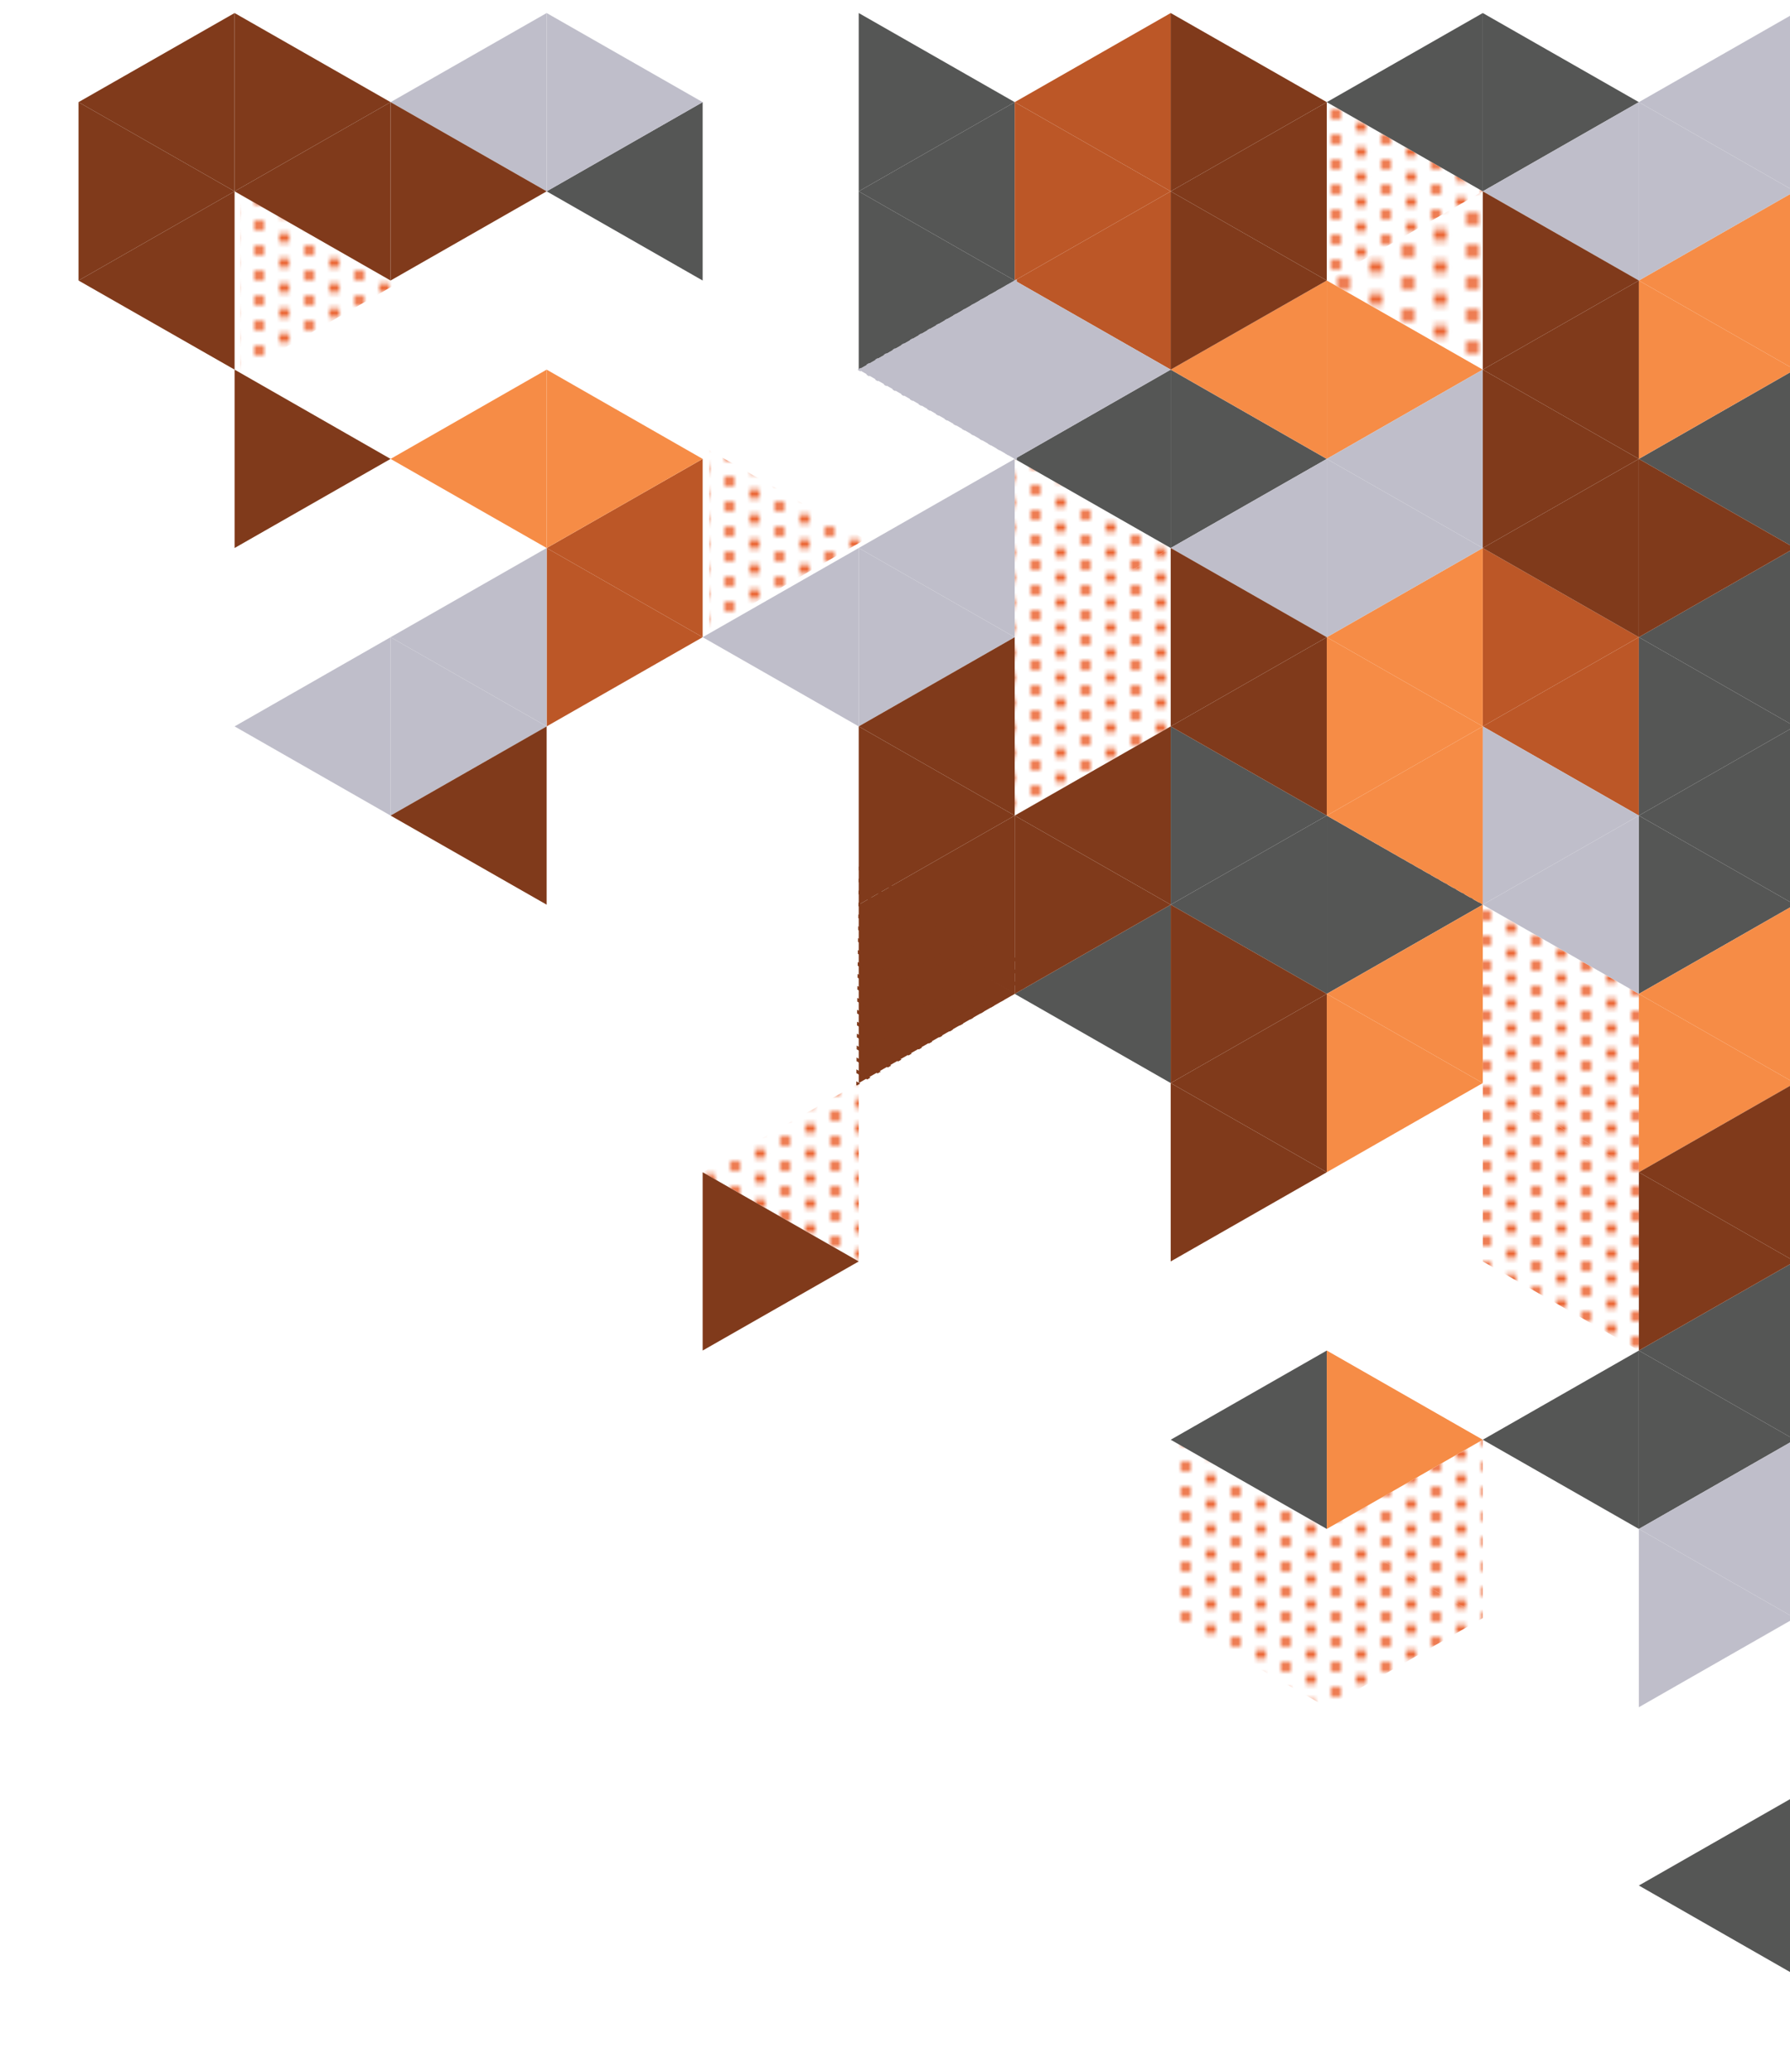 <svg xmlns="http://www.w3.org/2000/svg" xmlns:xlink="http://www.w3.org/1999/xlink" viewBox="0 0 225.25 260.64"><defs><style>.cls-1{fill:none;}.cls-2{fill:#ea5e2a;}.cls-3{isolation:isolate;}.cls-4{fill:url(#New_Pattern_Swatch_3);}.cls-5{fill:url(#New_Pattern_Swatch_3-11);}.cls-6{fill:url(#New_Pattern_Swatch_3-25);}.cls-7{fill:url(#New_Pattern_Swatch_3-27);}.cls-8{fill:#555655;}.cls-9{fill:#bc5727;}.cls-10{fill:#f68c46;}.cls-11{fill:#bfbeca;}.cls-12{fill:#803a1b;}.cls-13{mix-blend-mode:multiply;}</style><pattern id="New_Pattern_Swatch_3" data-name="New Pattern Swatch 3" width="10" height="10" patternTransform="translate(7.46 8.09) scale(0.63)" patternUnits="userSpaceOnUse" viewBox="0 0 10 10"><rect class="cls-1" width="10" height="10"/><circle class="cls-2" cx="10" cy="7.5" r="1.04"/><circle class="cls-2" cx="5" cy="10" r="1.04"/><circle class="cls-2" cy="7.5" r="1.04"/><circle class="cls-2" cx="10" cy="2.5" r="1.04"/><circle class="cls-2" cx="5" cy="5" r="1.04"/><circle class="cls-2" cy="2.5" r="1.04"/><circle class="cls-2" cx="5" r="1.04"/></pattern><pattern id="New_Pattern_Swatch_3-11" data-name="New Pattern Swatch 3" width="10" height="10" patternTransform="translate(-29.36 7.27) scale(0.81)" patternUnits="userSpaceOnUse" viewBox="0 0 10 10"><rect class="cls-1" width="10" height="10"/><circle class="cls-2" cx="10" cy="7.5" r="1.04"/><circle class="cls-2" cx="5" cy="10" r="1.04"/><circle class="cls-2" cy="7.5" r="1.04"/><circle class="cls-2" cx="10" cy="2.5" r="1.04"/><circle class="cls-2" cx="5" cy="5" r="1.04"/><circle class="cls-2" cy="2.5" r="1.04"/><circle class="cls-2" cx="5" r="1.04"/></pattern><pattern id="New_Pattern_Swatch_3-25" data-name="New Pattern Swatch 3" width="10" height="10" patternTransform="translate(4.26 0) scale(0.63)" patternUnits="userSpaceOnUse" viewBox="0 0 10 10"><rect class="cls-1" width="10" height="10"/><circle class="cls-2" cx="10" cy="7.5" r="1.04"/><circle class="cls-2" cx="5" cy="10" r="1.04"/><circle class="cls-2" cy="7.5" r="1.04"/><circle class="cls-2" cx="10" cy="2.5" r="1.04"/><circle class="cls-2" cx="5" cy="5" r="1.04"/><circle class="cls-2" cy="2.5" r="1.04"/><circle class="cls-2" cx="5" r="1.04"/></pattern><pattern id="New_Pattern_Swatch_3-27" data-name="New Pattern Swatch 3" width="10" height="10" patternTransform="translate(0.44 0.71) scale(0.63)" patternUnits="userSpaceOnUse" viewBox="0 0 10 10"><rect class="cls-1" width="10" height="10"/><circle class="cls-2" cx="10" cy="7.5" r="1.04"/><circle class="cls-2" cx="5" cy="10" r="1.04"/><circle class="cls-2" cy="7.5" r="1.04"/><circle class="cls-2" cx="10" cy="2.5" r="1.04"/><circle class="cls-2" cx="5" cy="5" r="1.04"/><circle class="cls-2" cy="2.5" r="1.04"/><circle class="cls-2" cx="5" r="1.04"/></pattern></defs><g class="cls-3"><g id="Layer_1" data-name="Layer 1"><polygon class="cls-4" points="206.23 147.47 206.23 169.9 186.59 158.69 206.23 147.47"/><polygon class="cls-4" points="206.23 125.03 206.23 147.47 186.59 136.25 206.23 125.03"/><polygon class="cls-4" points="206.23 125.03 186.59 136.25 186.59 113.81 206.23 125.03"/><polygon class="cls-4" points="206.23 147.47 186.59 158.69 186.59 136.25 206.23 147.47"/><polygon class="cls-4" points="186.59 181.12 186.59 203.55 166.96 192.34 186.59 181.12"/><polygon class="cls-5" points="186.59 24.07 186.59 46.5 166.96 35.29 186.59 24.07"/><polygon class="cls-4" points="186.59 24.07 166.96 35.29 166.96 12.85 186.59 24.07"/><polygon class="cls-4" points="186.59 203.55 166.96 214.77 166.96 192.34 186.59 203.55"/><polygon class="cls-4" points="166.96 192.34 166.96 214.77 147.32 203.55 166.96 192.34"/><polygon class="cls-4" points="166.96 192.34 147.32 203.55 147.32 181.12 166.96 192.34"/><polygon class="cls-4" points="147.32 68.94 147.32 91.38 127.69 80.16 147.32 68.94"/><polygon class="cls-4" points="147.32 68.94 127.69 80.16 127.69 57.73 147.32 68.94"/><polygon class="cls-6" points="49.88 35.72 30.25 46.94 30.25 24.5 49.88 35.72"/><polygon class="cls-7" points="108.9 67.85 89.26 79.07 89.26 56.63 108.9 67.85"/><polygon class="cls-4" points="147.32 91.38 127.69 102.6 127.69 80.16 147.32 91.38"/><polygon class="cls-4" points="108.06 136.25 108.06 158.69 88.42 147.47 108.06 136.25"/><polygon class="cls-8" points="225.86 225.99 225.86 248.43 206.23 237.2 225.86 225.99"/><polygon class="cls-8" points="225.86 158.69 225.86 181.12 206.23 169.9 225.86 158.69"/><polygon class="cls-8" points="225.86 91.38 225.86 113.81 206.23 102.6 225.86 91.38"/><polygon class="cls-8" points="225.86 68.94 225.86 91.38 206.23 80.16 225.86 68.94"/><polygon class="cls-8" points="225.86 46.5 225.86 68.94 206.23 57.73 225.86 46.5"/><polygon class="cls-8" points="225.86 91.38 206.23 102.6 206.23 80.16 225.86 91.38"/><polygon class="cls-8" points="225.86 113.81 206.23 125.03 206.23 102.6 225.86 113.81"/><polygon class="cls-8" points="225.86 181.12 206.23 192.34 206.23 169.9 225.86 181.12"/><polygon class="cls-8" points="206.23 169.9 206.23 192.34 186.59 181.12 206.23 169.9"/><polygon class="cls-8" points="206.23 12.85 186.59 24.07 186.59 1.64 206.23 12.85"/><polygon class="cls-8" points="186.59 1.64 186.59 24.07 166.96 12.85 186.59 1.64"/><polygon class="cls-8" points="186.59 113.81 166.96 125.03 166.96 102.6 186.59 113.81"/><polygon class="cls-8" points="166.96 169.9 166.96 192.34 147.32 181.12 166.96 169.9"/><polygon class="cls-8" points="166.96 102.6 166.96 125.03 147.32 113.81 166.96 102.6"/><polygon class="cls-8" points="166.96 57.73 147.32 68.94 147.32 46.5 166.96 57.73"/><polygon class="cls-8" points="166.96 102.6 147.32 113.81 147.32 91.38 166.96 102.6"/><polygon class="cls-8" points="147.32 113.81 147.32 136.25 127.69 125.03 147.32 113.81"/><polygon class="cls-8" points="147.32 46.5 147.32 68.94 127.69 57.73 147.32 46.5"/><polygon class="cls-8" points="127.69 12.85 127.69 35.29 108.06 24.07 127.69 12.85"/><polygon class="cls-8" points="127.69 12.85 108.06 24.07 108.06 1.64 127.69 12.85"/><polygon class="cls-8" points="127.69 35.29 108.06 46.5 108.06 24.07 127.69 35.29"/><polygon class="cls-8" points="88.42 12.85 88.42 35.29 68.79 24.07 88.42 12.85"/><polygon class="cls-9" points="206.23 80.16 206.23 102.6 186.59 91.38 206.23 80.16"/><polygon class="cls-9" points="206.23 80.16 186.59 91.38 186.59 68.94 206.23 80.16"/><polygon class="cls-9" points="147.32 24.07 147.32 46.5 127.69 35.29 147.32 24.07"/><polygon class="cls-9" points="147.32 1.64 147.32 24.07 127.69 12.85 147.32 1.64"/><polygon class="cls-9" points="147.32 24.07 127.69 35.29 127.69 12.85 147.32 24.07"/><polygon class="cls-9" points="88.42 57.73 88.42 80.16 68.79 68.94 88.42 57.73"/><polygon class="cls-9" points="88.42 80.16 68.79 91.38 68.79 68.94 88.42 80.16"/><polygon class="cls-10" points="225.86 113.81 225.86 136.25 206.23 125.03 225.86 113.81"/><polygon class="cls-10" points="225.86 24.07 225.86 46.5 206.23 35.29 225.86 24.07"/><polygon class="cls-10" points="225.86 46.5 206.23 57.73 206.23 35.29 225.86 46.5"/><polygon class="cls-10" points="225.86 136.25 206.23 147.47 206.23 125.03 225.86 136.25"/><polygon class="cls-10" points="186.59 113.81 186.59 136.25 166.96 125.03 186.59 113.81"/><polygon class="cls-10" points="186.59 91.38 186.59 113.81 166.96 102.6 186.59 91.38"/><polygon class="cls-10" points="186.59 68.94 186.59 91.38 166.96 80.16 186.59 68.94"/><polygon class="cls-10" points="186.59 46.5 166.96 57.73 166.96 35.29 186.59 46.5"/><polygon class="cls-10" points="186.59 91.38 166.96 102.6 166.96 80.16 186.59 91.38"/><polygon class="cls-10" points="186.59 136.25 166.96 147.47 166.96 125.03 186.59 136.25"/><polygon class="cls-10" points="186.59 181.12 166.96 192.34 166.96 169.9 186.59 181.12"/><polygon class="cls-10" points="166.96 35.29 166.96 57.73 147.32 46.5 166.96 35.29"/><polygon class="cls-10" points="88.42 57.73 68.79 68.94 68.79 46.5 88.42 57.73"/><polygon class="cls-10" points="68.79 46.5 68.79 68.94 49.15 57.73 68.79 46.5"/><polygon class="cls-11" points="49.15 80.16 49.15 102.6 29.52 91.38 49.15 80.16"/><polygon class="cls-11" points="68.79 91.38 49.15 102.6 49.15 80.16 68.79 91.38"/><polygon class="cls-11" points="68.79 68.94 68.79 91.38 49.15 80.16 68.79 68.94"/><polygon class="cls-11" points="225.86 181.12 225.86 203.55 206.23 192.34 225.86 181.12"/><polygon class="cls-11" points="225.86 1.64 225.86 24.07 206.23 12.85 225.86 1.64"/><polygon class="cls-11" points="225.86 24.07 206.23 35.29 206.23 12.85 225.86 24.07"/><polygon class="cls-11" points="225.86 203.55 206.23 214.77 206.23 192.34 225.86 203.55"/><polygon class="cls-11" points="206.23 102.6 206.23 125.03 186.59 113.81 206.23 102.6"/><polygon class="cls-11" points="206.23 12.85 206.23 35.29 186.59 24.07 206.23 12.85"/><polygon class="cls-11" points="206.23 102.6 186.59 113.81 186.59 91.38 206.23 102.6"/><polygon class="cls-11" points="186.59 46.5 186.59 68.94 166.96 57.73 186.59 46.5"/><polygon class="cls-11" points="186.59 68.94 166.96 80.16 166.96 57.73 186.59 68.94"/><polygon class="cls-11" points="166.96 57.73 166.96 80.16 147.32 68.94 166.96 57.73"/><polygon class="cls-11" points="147.32 46.5 127.69 57.73 127.69 35.29 147.32 46.5"/><polygon class="cls-11" points="127.69 57.73 127.69 80.16 108.06 68.94 127.69 57.73"/><polygon class="cls-11" points="127.69 35.29 127.69 57.73 108.06 46.5 127.69 35.29"/><polygon class="cls-11" points="127.69 80.16 108.06 91.38 108.06 68.94 127.69 80.16"/><polygon class="cls-11" points="108.06 68.94 108.06 91.38 88.42 80.16 108.06 68.94"/><polygon class="cls-11" points="88.42 12.85 68.79 24.07 68.79 1.64 88.42 12.85"/><polygon class="cls-11" points="68.79 1.64 68.79 24.07 49.15 12.85 68.79 1.64"/><polygon class="cls-12" points="225.86 68.94 206.23 80.16 206.23 57.73 225.86 68.94"/><polygon class="cls-12" points="206.23 57.73 206.23 80.16 186.59 68.94 206.23 57.73"/><polygon class="cls-12" points="166.96 12.85 166.96 35.29 147.32 24.07 166.96 12.85"/><polygon class="cls-12" points="166.96 35.29 147.32 46.5 147.32 24.07 166.96 35.29"/><polygon class="cls-12" points="147.32 91.38 147.32 113.81 127.69 102.6 147.32 91.38"/><polygon class="cls-12" points="147.32 113.81 127.69 125.03 127.69 102.6 147.32 113.81"/><polygon class="cls-12" points="127.69 102.6 127.69 125.03 108.06 113.81 127.69 102.6"/><polygon class="cls-12" points="127.69 125.03 108.06 136.25 108.06 113.81 127.69 125.03"/><polygon class="cls-12" points="68.79 24.07 49.15 35.29 49.15 12.85 68.79 24.07"/><polygon class="cls-12" points="49.15 12.85 49.15 35.29 29.52 24.07 49.15 12.85"/><polygon class="cls-12" points="49.15 12.85 29.52 24.07 29.52 1.64 49.15 12.85"/><polygon class="cls-12" points="49.15 57.73 29.52 68.94 29.52 46.5 49.15 57.73"/><polygon class="cls-12" points="225.86 136.25 225.86 158.69 206.23 147.47 225.86 136.25"/><polygon class="cls-12" points="225.86 158.69 206.23 169.9 206.23 147.47 225.86 158.69"/><polygon class="cls-12" points="206.23 35.29 206.23 57.73 186.59 46.5 206.23 35.29"/><polygon class="cls-12" points="206.23 35.29 186.59 46.5 186.59 24.07 206.23 35.29"/><polygon class="cls-12" points="206.23 57.73 186.59 68.94 186.59 46.5 206.23 57.73"/><polygon class="cls-12" points="166.96 125.03 166.96 147.47 147.32 136.25 166.96 125.03"/><polygon class="cls-12" points="166.96 80.16 166.96 102.6 147.32 91.38 166.96 80.16"/><polygon class="cls-12" points="166.96 12.85 147.32 24.07 147.32 1.64 166.96 12.85"/><polygon class="cls-12" points="166.96 80.16 147.32 91.38 147.32 68.94 166.96 80.16"/><polygon class="cls-12" points="166.96 125.03 147.32 136.25 147.32 113.81 166.96 125.03"/><polygon class="cls-12" points="166.96 147.47 147.32 158.69 147.32 136.25 166.96 147.47"/><polygon class="cls-12" points="127.69 80.16 127.69 102.6 108.06 91.38 127.69 80.16"/><polygon class="cls-12" points="127.69 102.6 108.06 113.81 108.06 91.38 127.69 102.6"/><polygon class="cls-12" points="108.06 158.69 88.42 169.9 88.42 147.47 108.06 158.69"/><polygon class="cls-12" points="68.79 91.38 68.79 113.81 49.15 102.6 68.79 91.38"/><polygon class="cls-12" points="29.52 24.07 29.52 46.5 9.88 35.29 29.52 24.07"/><polygon class="cls-12" points="29.52 1.64 29.52 24.07 9.88 12.85 29.52 1.64"/><polygon class="cls-12" points="29.52 24.07 9.88 35.29 9.88 12.85 29.52 24.07"/><g class="cls-13"><polygon class="cls-12" points="107.84 136.55 108.24 136.32 107.76 136.03 107.75 136.5 107.84 136.55"/><polygon class="cls-12" points="109.54 135.56 107.77 134.53 107.77 135 109.13 135.8 109.54 135.56"/><polygon class="cls-12" points="110.84 134.81 107.79 133.03 107.79 133.5 110.43 135.04 110.84 134.81"/><polygon class="cls-12" points="112.14 134.05 107.81 131.53 107.8 132 111.73 134.29 112.14 134.05"/><polygon class="cls-12" points="113.43 133.3 107.83 130.03 107.82 130.5 113.03 133.53 113.43 133.3"/><polygon class="cls-12" points="114.73 132.54 107.85 128.53 107.84 129 114.32 132.78 114.73 132.54"/><polygon class="cls-12" points="116.03 131.79 107.86 127.03 107.86 127.5 115.62 132.02 116.03 131.79"/><polygon class="cls-12" points="117.33 131.03 107.88 125.53 107.88 126 116.92 131.27 117.33 131.03"/><polygon class="cls-12" points="118.62 130.28 107.9 124.03 107.89 124.49 118.22 130.51 118.62 130.28"/><polygon class="cls-12" points="119.92 129.52 107.92 122.52 107.91 122.99 119.52 129.76 119.92 129.52"/><polygon class="cls-12" points="121.22 128.77 107.94 121.02 107.93 121.49 120.81 129 121.22 128.77"/><polygon class="cls-12" points="122.52 128.01 107.95 119.52 107.95 119.99 122.11 128.25 122.52 128.01"/><polygon class="cls-12" points="123.81 127.26 107.97 118.02 107.97 118.49 123.41 127.49 123.81 127.26"/><polygon class="cls-12" points="125.11 126.5 107.99 116.52 107.99 116.99 124.7 126.74 125.11 126.5"/><polygon class="cls-12" points="126.41 125.75 108.01 115.02 108 115.49 126 125.98 126.41 125.75"/><polygon class="cls-12" points="127.71 124.99 108.03 113.52 108.02 113.99 127.3 125.23 127.71 124.99"/><polygon class="cls-12" points="129 124.24 108.05 112.02 108.04 112.48 128.6 124.47 129 124.24"/><polygon class="cls-12" points="130.3 123.48 108.06 110.52 108.06 110.98 129.9 123.72 130.3 123.48"/><polygon class="cls-12" points="131.6 122.73 108.08 109.01 108.08 109.48 131.19 122.97 131.6 122.73"/></g><g class="cls-13"><polygon class="cls-11" points="107.96 46.55 108.31 46.74 108.31 46.27 107.96 46.46 107.96 46.55"/><polygon class="cls-11" points="109.4 47.36 109.4 45.65 109.06 45.84 109.06 47.16 109.4 47.36"/><polygon class="cls-11" points="110.49 47.98 110.49 45.03 110.15 45.22 110.15 47.78 110.49 47.98"/><polygon class="cls-11" points="111.58 48.6 111.58 44.41 111.24 44.6 111.24 48.4 111.58 48.6"/><polygon class="cls-11" points="112.67 49.22 112.67 43.79 112.33 43.98 112.33 49.02 112.67 49.22"/><polygon class="cls-11" points="113.76 49.84 113.76 43.17 113.42 43.37 113.42 49.64 113.76 49.84"/><polygon class="cls-11" points="114.86 50.45 114.86 42.55 114.52 42.75 114.52 50.26 114.86 50.45"/><polygon class="cls-11" points="115.95 51.07 115.95 41.93 115.61 42.13 115.61 50.88 115.95 51.07"/><polygon class="cls-11" points="117.04 51.69 117.04 41.31 116.7 41.51 116.7 51.5 117.04 51.69"/><polygon class="cls-11" points="118.13 52.31 118.13 40.7 117.79 40.89 117.79 52.12 118.13 52.31"/><polygon class="cls-11" points="119.22 52.93 119.22 40.08 118.88 40.27 118.88 52.74 119.22 52.93"/><polygon class="cls-11" points="120.32 53.55 120.32 39.46 119.97 39.65 119.97 53.36 120.32 53.55"/><polygon class="cls-11" points="121.41 54.17 121.41 38.84 121.07 39.03 121.07 53.98 121.41 54.17"/><polygon class="cls-11" points="122.5 54.79 122.5 38.22 122.16 38.41 122.16 54.59 122.5 54.79"/><polygon class="cls-11" points="123.59 55.41 123.59 37.6 123.25 37.79 123.25 55.22 123.59 55.41"/><polygon class="cls-11" points="124.68 56.03 124.68 36.98 124.34 37.17 124.34 55.83 124.68 56.03"/><polygon class="cls-11" points="125.78 56.65 125.78 36.36 125.43 36.55 125.43 56.45 125.78 56.65"/><polygon class="cls-11" points="126.87 57.27 126.87 35.74 126.53 35.94 126.53 57.07 126.87 57.27"/><polygon class="cls-11" points="127.96 57.88 127.96 35.12 127.62 35.31 127.62 57.69 127.96 57.88"/></g><g class="cls-13"><polygon class="cls-8" points="186.42 113.71 186.09 113.52 186.09 113.98 186.42 113.79 186.42 113.71"/><polygon class="cls-8" points="185.03 112.92 185.03 114.58 185.36 114.4 185.36 113.11 185.03 112.92"/><polygon class="cls-8" points="183.97 112.32 183.97 115.19 184.3 115 184.3 112.51 183.97 112.32"/><polygon class="cls-8" points="182.9 111.72 182.9 115.79 183.23 115.6 183.23 111.9 182.9 111.72"/><polygon class="cls-8" points="181.84 111.11 181.84 116.39 182.17 116.2 182.17 111.3 181.84 111.11"/><polygon class="cls-8" points="180.78 110.51 180.78 117 181.11 116.81 181.11 110.7 180.78 110.51"/><polygon class="cls-8" points="179.71 109.91 179.71 117.6 180.04 117.41 180.04 110.09 179.71 109.91"/><polygon class="cls-8" points="178.65 109.3 178.65 118.2 178.98 118.01 178.98 109.49 178.65 109.3"/><polygon class="cls-8" points="177.59 108.7 177.59 118.8 177.92 118.62 177.92 108.89 177.59 108.7"/><polygon class="cls-8" points="176.52 108.1 176.52 119.41 176.86 119.22 176.86 108.29 176.52 108.1"/><polygon class="cls-8" points="175.46 107.5 175.46 120.01 175.79 119.82 175.79 107.68 175.46 107.5"/><polygon class="cls-8" points="174.4 106.89 174.4 120.61 174.73 120.42 174.73 107.08 174.4 106.89"/><polygon class="cls-8" points="173.34 106.29 173.34 121.22 173.67 121.03 173.67 106.48 173.34 106.29"/><polygon class="cls-8" points="172.27 105.69 172.27 121.82 172.6 121.63 172.6 105.88 172.27 105.69"/><polygon class="cls-8" points="171.21 105.08 171.21 122.42 171.54 122.23 171.54 105.27 171.21 105.08"/><polygon class="cls-8" points="170.15 104.48 170.15 123.02 170.48 122.83 170.48 104.67 170.15 104.48"/><polygon class="cls-8" points="169.08 103.88 169.08 123.63 169.42 123.44 169.42 104.07 169.08 103.88"/><polygon class="cls-8" points="168.02 103.28 168.02 124.23 168.35 124.04 168.35 103.46 168.02 103.28"/><polygon class="cls-8" points="166.96 102.67 166.96 124.83 167.29 124.64 167.29 102.86 166.96 102.67"/></g></g></g></svg>